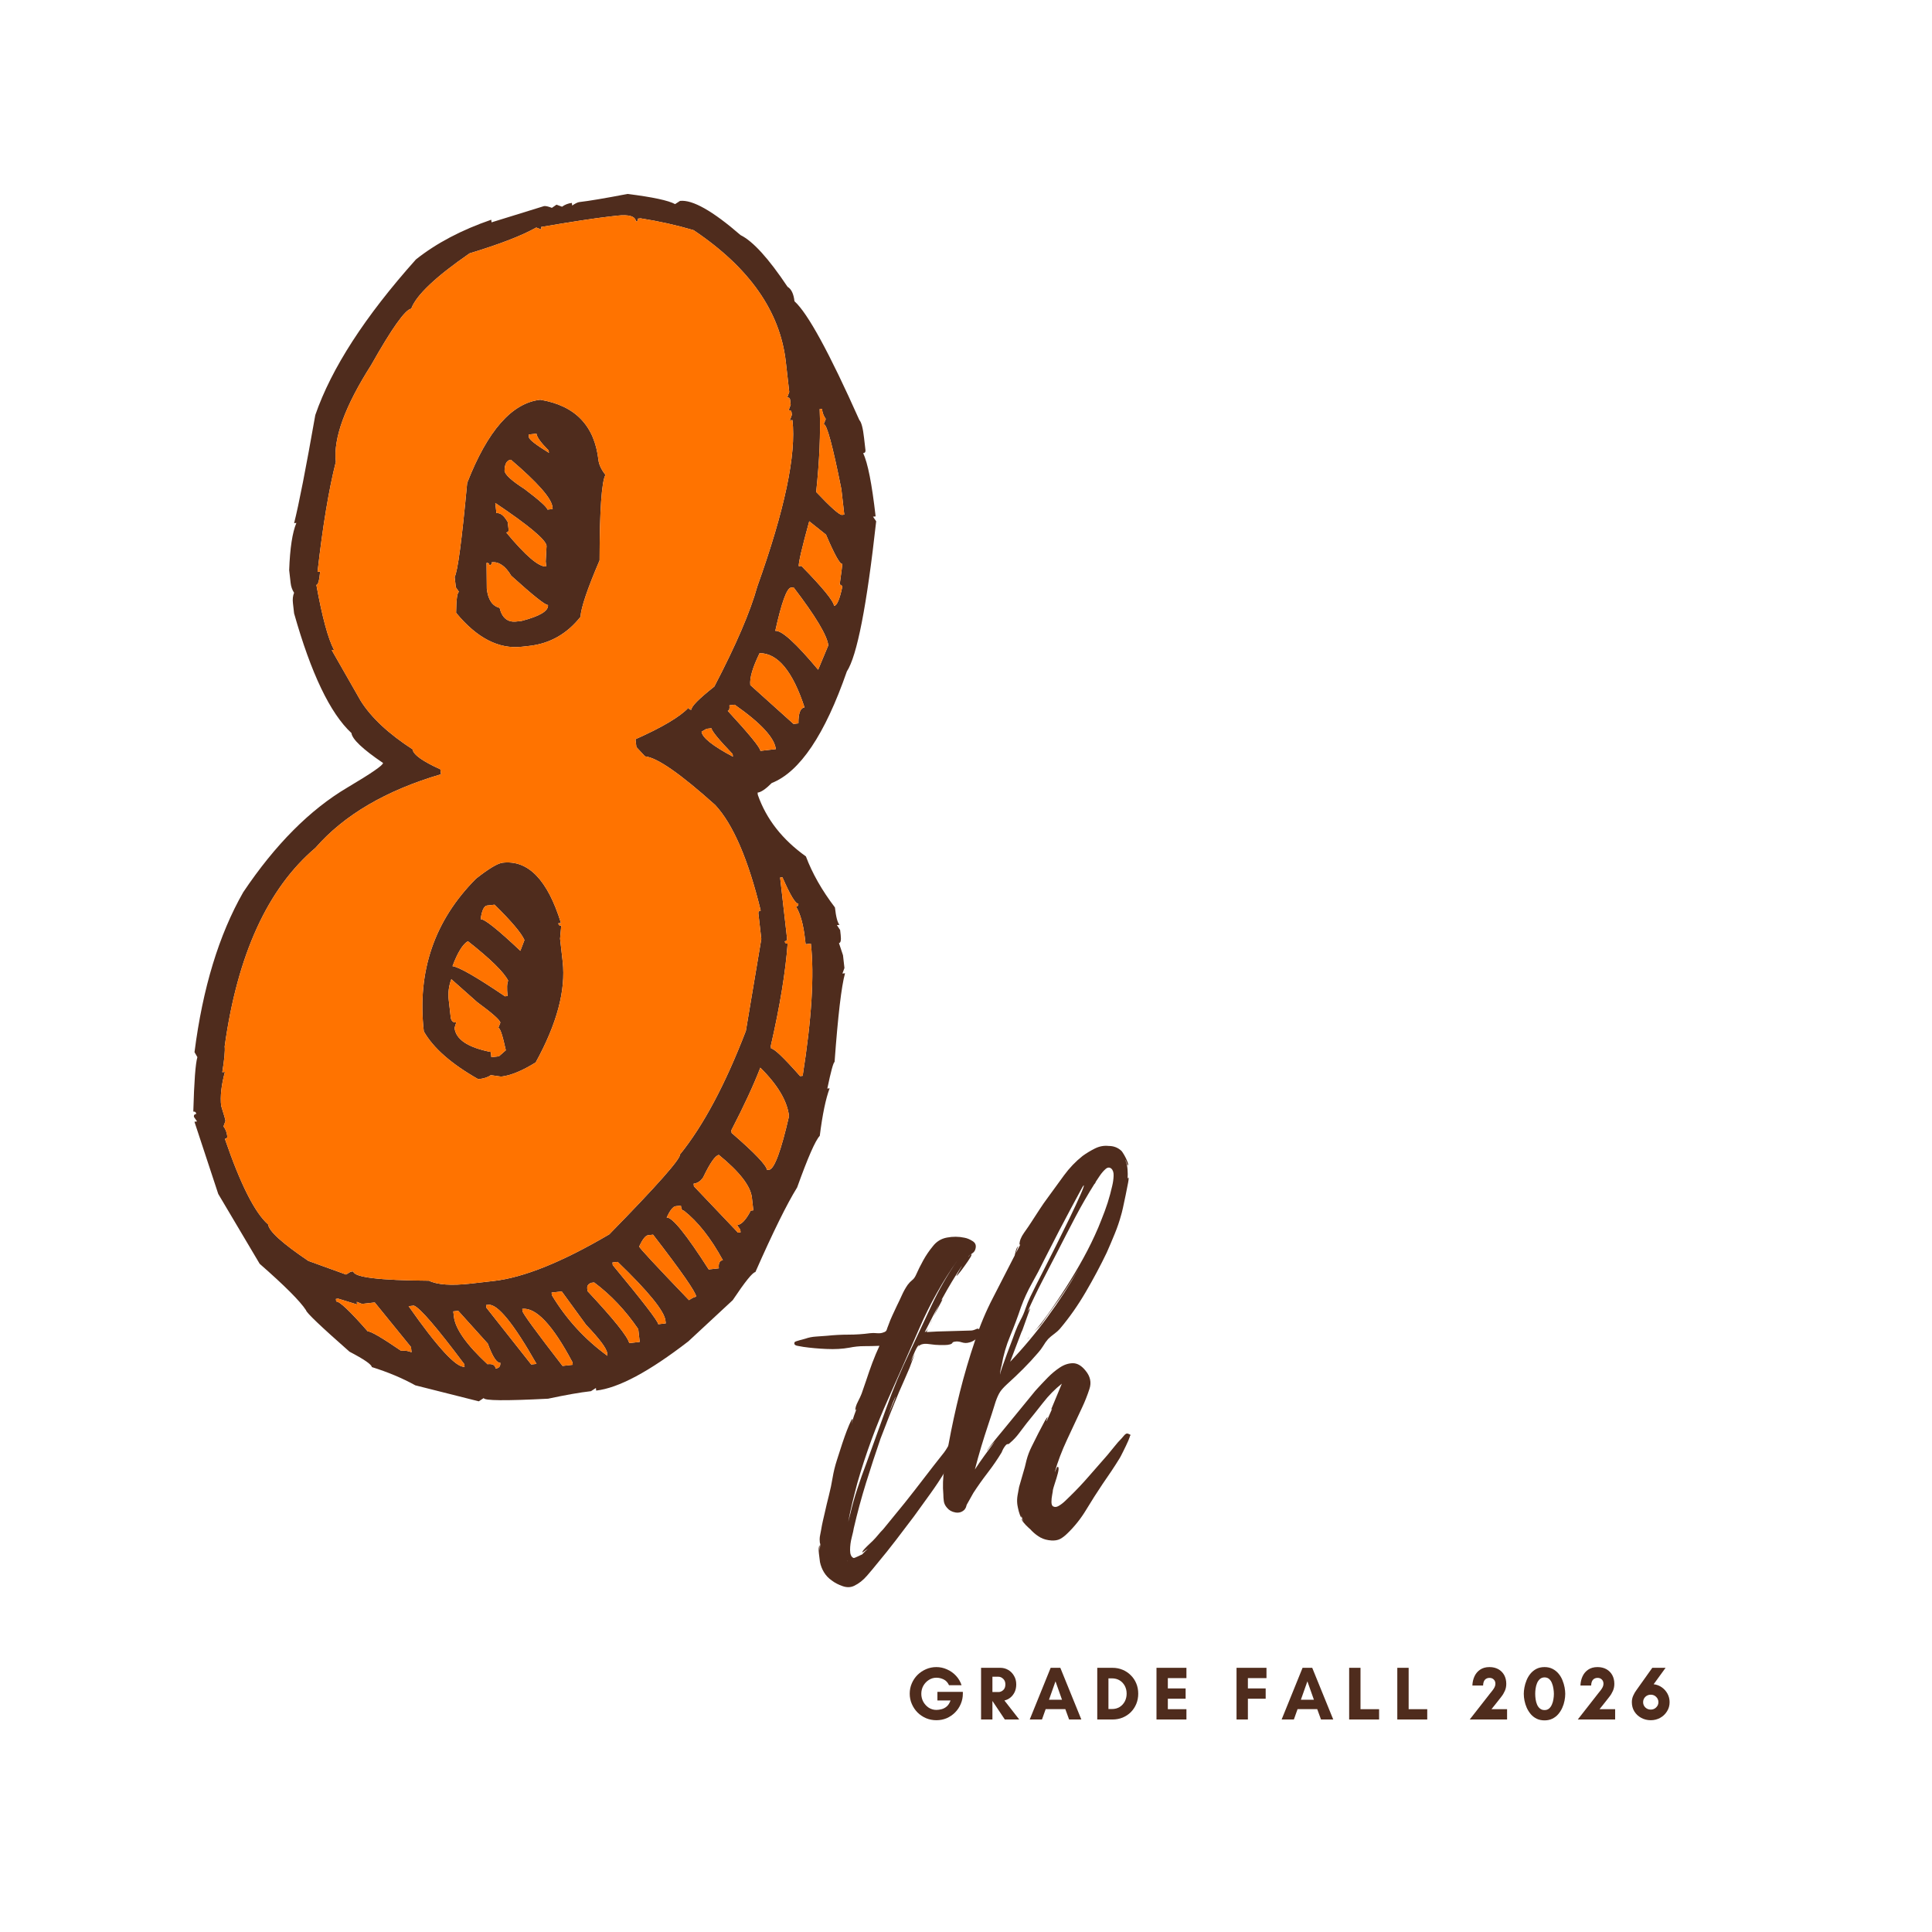<svg xmlns="http://www.w3.org/2000/svg" xmlns:xlink="http://www.w3.org/1999/xlink" width="500" zoomAndPan="magnify" viewBox="0 0 375 375" height="500" preserveAspectRatio="xMidYMid meet" version="1.0"><defs><g/><clipPath id="807be5e12d"><path d="M 0.879 0 L 70 0 L 70 109 L 0.879 109 Z M 0.879 0 " clip-rule="nonzero"/></clipPath><clipPath id="6508b8979f"><rect x="0" width="70" y="0" height="109"/></clipPath><clipPath id="da6282f604"><path d="M 23 97 L 181.359 97 L 181.359 115.68 L 23 115.68 Z M 23 97 " clip-rule="nonzero"/></clipPath><clipPath id="6d1a4a9485"><rect x="0" width="159" y="0" height="19"/></clipPath><clipPath id="535640b570"><rect x="0" width="182" y="0" height="116"/></clipPath><clipPath id="6533783a04"><path d="M 37.5 37.5 L 170.25 37.5 L 170.25 272 L 37.5 272 Z M 37.5 37.5 " clip-rule="nonzero"/></clipPath></defs><rect x="-37.5" width="450" fill="#ffffff" y="-37.5" height="450" fill-opacity="1"/><rect x="-37.5" width="450" fill="#ffffff" y="-37.5" height="450" fill-opacity="1"/><g transform="matrix(1, 0, 0, 1, 152, 222)"><g clip-path="url(#535640b570)"><g clip-path="url(#807be5e12d)"><g transform="matrix(1, 0, 0, 1, 0, 0)"><g clip-path="url(#6508b8979f)"><g fill="#4f2c1d" fill-opacity="1"><g transform="translate(8.89, 73.975)"><g><path d="M 29.281 -37.5 L 29.281 -37.422 C 29.32 -36.941 29.102 -36.508 28.625 -36.125 C 28.145 -35.738 27.688 -35.5 27.25 -35.406 C 26.77 -35.258 26.273 -35.27 25.766 -35.438 C 25.266 -35.602 24.801 -35.641 24.375 -35.547 C 24.133 -35.504 24 -35.43 23.969 -35.328 C 23.945 -35.234 23.816 -35.141 23.578 -35.047 C 23.242 -34.953 22.895 -34.906 22.531 -34.906 C 22.176 -34.906 21.828 -34.906 21.484 -34.906 C 21.004 -34.906 20.352 -34.961 19.531 -35.078 C 18.719 -35.203 18.117 -35.145 17.734 -34.906 C 17.586 -34.852 17.445 -34.707 17.312 -34.469 L 17.516 -34.906 C 17.328 -34.852 17.062 -34.453 16.719 -33.703 C 16.383 -32.961 16.098 -32.254 15.859 -31.578 L 16.656 -33.172 L 15.641 -30.438 C 15.305 -29.664 14.973 -28.895 14.641 -28.125 C 14.305 -27.352 13.969 -26.582 13.625 -25.812 C 13 -24.32 12.383 -22.816 11.781 -21.297 C 11.188 -19.785 10.598 -18.266 10.016 -16.734 C 9.055 -13.941 8.117 -11.078 7.203 -8.141 C 6.297 -5.211 5.504 -2.281 4.828 0.656 C 4.785 0.988 4.656 1.57 4.438 2.406 C 4.219 3.25 4.109 4.078 4.109 4.891 C 4.109 5.711 4.328 6.223 4.766 6.422 C 4.859 6.461 5.164 6.352 5.688 6.094 C 6.219 5.832 6.461 5.723 6.422 5.766 C 6.609 5.578 6.797 5.383 6.984 5.188 C 7.18 5 7.379 4.805 7.578 4.609 C 7.43 4.711 7.211 4.867 6.922 5.078 C 6.629 5.297 6.484 5.383 6.484 5.344 C 6.484 5.195 6.629 4.969 6.922 4.656 C 7.211 4.344 7.523 4.031 7.859 3.719 C 8.191 3.406 8.41 3.195 8.516 3.094 C 8.891 2.719 9.234 2.336 9.547 1.953 C 9.859 1.566 10.188 1.203 10.531 0.859 L 14.703 -4.25 C 16.004 -5.883 17.281 -7.52 18.531 -9.156 C 19.781 -10.789 21.055 -12.426 22.359 -14.062 C 22.547 -14.301 22.797 -14.688 23.109 -15.219 C 23.422 -15.75 23.77 -16.254 24.156 -16.734 C 24.539 -17.211 24.879 -17.473 25.172 -17.516 C 25.742 -17.617 26.102 -17.453 26.25 -17.016 C 26.395 -16.586 26.367 -16.129 26.172 -15.641 C 25.836 -14.68 25.285 -13.781 24.516 -12.938 C 23.742 -12.102 23.094 -11.254 22.562 -10.391 C 21.656 -8.891 20.68 -7.422 19.641 -5.984 C 18.609 -4.547 17.566 -3.102 16.516 -1.656 C 15.359 -0.113 14.191 1.422 13.016 2.953 C 11.836 4.492 10.625 6.008 9.375 7.5 C 8.801 8.219 8.141 9.008 7.391 9.875 C 6.648 10.738 5.82 11.391 4.906 11.828 C 4.227 12.16 3.477 12.18 2.656 11.891 C 1.844 11.609 1.148 11.25 0.578 10.812 C -0.047 10.383 -0.551 9.859 -0.938 9.234 C -1.32 8.609 -1.586 7.938 -1.734 7.219 C -1.773 6.969 -1.844 6.422 -1.938 5.578 C -2.039 4.742 -1.992 4.207 -1.797 3.969 L -1.797 5.047 L -1.656 3.609 C -1.707 3.754 -1.742 3.672 -1.766 3.359 C -1.785 3.047 -1.797 2.863 -1.797 2.812 C -1.797 2.52 -1.758 2.219 -1.688 1.906 C -1.625 1.594 -1.566 1.297 -1.516 1.016 C -1.422 0.43 -1.312 -0.133 -1.188 -0.688 C -1.07 -1.238 -0.941 -1.801 -0.797 -2.375 C -0.555 -3.477 -0.289 -4.594 0 -5.719 C 0.289 -6.852 0.531 -8 0.719 -9.156 C 0.914 -10.312 1.191 -11.441 1.547 -12.547 C 1.91 -13.648 2.258 -14.734 2.594 -15.797 C 2.645 -15.941 2.801 -16.395 3.062 -17.156 C 3.332 -17.926 3.625 -18.68 3.938 -19.422 C 4.25 -20.172 4.453 -20.547 4.547 -20.547 C 4.586 -20.547 4.57 -20.398 4.5 -20.109 C 4.438 -19.828 4.406 -19.66 4.406 -19.609 C 4.539 -20.141 4.703 -20.68 4.891 -21.234 C 5.086 -21.785 5.285 -22.328 5.484 -22.859 C 5.43 -22.66 5.359 -22.5 5.266 -22.375 C 5.172 -22.258 5.125 -22.227 5.125 -22.281 C 5.125 -22.719 5.289 -23.258 5.625 -23.906 C 5.957 -24.551 6.195 -25.066 6.344 -25.453 L 7.219 -27.984 C 7.594 -29.129 7.992 -30.281 8.422 -31.438 C 8.859 -32.594 9.32 -33.695 9.812 -34.75 C 8.801 -34.707 7.812 -34.688 6.844 -34.688 C 5.883 -34.688 4.926 -34.586 3.969 -34.391 C 2.625 -34.148 1.145 -34.066 -0.469 -34.141 C -2.082 -34.211 -3.582 -34.348 -4.969 -34.547 C -5.164 -34.586 -5.539 -34.656 -6.094 -34.75 C -6.645 -34.852 -6.828 -35.098 -6.641 -35.484 C -6.535 -35.578 -6.207 -35.695 -5.656 -35.844 C -5.102 -35.988 -4.754 -36.082 -4.609 -36.125 C -3.941 -36.363 -3.242 -36.504 -2.516 -36.547 C -1.797 -36.598 -1.078 -36.648 -0.359 -36.703 C 1.035 -36.848 2.426 -36.922 3.812 -36.922 C 5.207 -36.922 6.602 -37.016 8 -37.203 C 8.383 -37.254 8.828 -37.254 9.328 -37.203 C 9.836 -37.16 10.258 -37.211 10.594 -37.359 C 10.938 -37.453 11.145 -37.617 11.219 -37.859 C 11.289 -38.098 11.395 -38.383 11.531 -38.719 C 11.77 -39.395 12.035 -40.047 12.328 -40.672 C 12.617 -41.297 12.91 -41.922 13.203 -42.547 C 13.535 -43.211 13.859 -43.895 14.172 -44.594 C 14.484 -45.289 14.852 -45.953 15.281 -46.578 C 15.57 -46.961 15.859 -47.266 16.141 -47.484 C 16.43 -47.703 16.676 -48.023 16.875 -48.453 C 17.301 -49.422 17.781 -50.383 18.312 -51.344 C 18.844 -52.301 19.445 -53.191 20.125 -54.016 C 20.844 -54.973 21.773 -55.555 22.922 -55.766 C 24.078 -55.984 25.207 -55.973 26.312 -55.734 C 26.844 -55.641 27.383 -55.41 27.938 -55.047 C 28.488 -54.691 28.645 -54.156 28.406 -53.438 C 28.312 -53.145 28.117 -52.898 27.828 -52.703 C 27.547 -52.516 27.285 -52.301 27.047 -52.062 C 27.047 -52.008 27.148 -52.094 27.359 -52.312 C 27.578 -52.531 27.688 -52.566 27.688 -52.422 C 27.688 -52.273 27.445 -51.852 26.969 -51.156 C 26.488 -50.457 26.02 -49.805 25.562 -49.203 C 25.102 -48.609 24.828 -48.312 24.734 -48.312 C 24.734 -48.312 24.816 -48.469 24.984 -48.781 C 25.148 -49.094 25.328 -49.406 25.516 -49.719 C 25.711 -50.031 25.812 -50.211 25.812 -50.266 C 24.469 -48.242 23.207 -46.148 22.031 -43.984 C 20.852 -41.816 19.711 -39.629 18.609 -37.422 C 18.797 -37.422 19.035 -37.688 19.328 -38.219 C 19.086 -37.738 18.969 -37.473 18.969 -37.422 C 20.363 -37.516 21.781 -37.57 23.219 -37.594 C 24.656 -37.625 26.098 -37.664 27.547 -37.719 C 27.836 -37.719 28.188 -37.812 28.594 -38 C 29 -38.195 29.227 -38.031 29.281 -37.5 Z M 15.578 -33.312 C 17.016 -36.383 18.453 -39.457 19.891 -42.531 C 21.336 -45.613 23.023 -48.551 24.953 -51.344 C 22.066 -47.258 19.613 -42.895 17.594 -38.25 C 15.57 -33.613 13.551 -29.035 11.531 -24.516 C 9.133 -19.18 7.141 -13.75 5.547 -8.219 C 5.211 -6.969 4.891 -5.707 4.578 -4.438 C 4.266 -3.164 3.988 -1.879 3.75 -0.578 L 4.109 -1.953 C 4.492 -3.629 4.961 -5.305 5.516 -6.984 C 6.066 -8.672 6.656 -10.332 7.281 -11.969 C 8.582 -15.531 9.879 -19.125 11.172 -22.75 C 12.473 -26.375 13.941 -29.895 15.578 -33.312 Z M 20.328 -40.453 C 20.711 -41.266 21.051 -42.008 21.344 -42.688 C 21.633 -43.363 21.875 -43.723 22.062 -43.766 Z M 12.906 -24.734 C 12.906 -24.828 12.93 -24.922 12.984 -25.016 C 12.641 -24.297 12.336 -23.578 12.078 -22.859 C 11.816 -22.141 11.539 -21.441 11.25 -20.766 C 11.539 -21.441 11.828 -22.102 12.109 -22.75 C 12.398 -23.395 12.664 -24.055 12.906 -24.734 Z M 19.391 -38.359 C 19.492 -38.598 19.613 -38.848 19.75 -39.109 C 19.895 -39.379 20.02 -39.66 20.125 -39.953 Z M 3.672 7.062 L 3.469 6.922 C 3.562 7.016 3.629 7.062 3.672 7.062 Z M 3.672 7.062 "/></g></g></g><g fill="#4f2c1d" fill-opacity="1"><g transform="translate(31.025, 73.975)"><g><path d="M 35.766 -17.734 C 35.859 -17.734 36.023 -17.672 36.266 -17.547 C 36.504 -17.43 36.504 -17.352 36.266 -17.312 C 36.367 -17.352 36.273 -17.035 35.984 -16.359 C 35.691 -15.691 35.363 -15 35 -14.281 C 34.645 -13.562 34.422 -13.129 34.328 -12.984 C 33.797 -12.117 33.238 -11.25 32.656 -10.375 C 32.082 -9.508 31.508 -8.672 30.938 -7.859 C 29.875 -6.273 28.828 -4.629 27.797 -2.922 C 26.766 -1.211 25.551 0.312 24.156 1.656 C 23.676 2.133 23.207 2.492 22.75 2.734 C 22.289 2.973 21.727 3.07 21.062 3.031 C 20.238 2.977 19.523 2.785 18.922 2.453 C 18.328 2.117 17.766 1.688 17.234 1.156 C 17.18 1.062 16.973 0.859 16.609 0.547 C 16.254 0.234 15.93 -0.102 15.641 -0.469 C 15.359 -0.832 15.238 -1.082 15.281 -1.219 L 15.719 -0.578 C 15.531 -0.867 15.363 -1.254 15.219 -1.734 L 15.219 -1.438 C 15.164 -1.395 15.066 -1.578 14.922 -1.984 C 14.773 -2.391 14.656 -2.82 14.562 -3.281 C 14.469 -3.738 14.422 -4.016 14.422 -4.109 C 14.367 -4.641 14.391 -5.18 14.484 -5.734 C 14.586 -6.285 14.688 -6.828 14.781 -7.359 C 15.02 -8.223 15.27 -9.086 15.531 -9.953 C 15.801 -10.816 16.031 -11.68 16.219 -12.547 C 16.457 -13.461 16.797 -14.352 17.234 -15.219 C 17.672 -16.082 18.102 -16.945 18.531 -17.812 C 18.582 -17.906 18.738 -18.203 19 -18.703 C 19.258 -19.211 19.52 -19.707 19.781 -20.188 C 20.051 -20.664 20.234 -20.906 20.328 -20.906 C 20.328 -20.863 20.281 -20.734 20.188 -20.516 C 20.094 -20.297 20.07 -20.164 20.125 -20.125 L 21.203 -22.562 L 20.984 -22.359 L 23.078 -27.406 C 21.734 -26.344 20.52 -25.113 19.438 -23.719 C 18.352 -22.332 17.281 -20.988 16.219 -19.688 C 15.738 -19.062 15.242 -18.41 14.734 -17.734 C 14.234 -17.066 13.672 -16.469 13.047 -15.938 C 12.859 -15.738 12.703 -15.648 12.578 -15.672 C 12.461 -15.703 12.305 -15.598 12.109 -15.359 C 11.961 -15.172 11.828 -14.969 11.703 -14.75 C 11.586 -14.531 11.484 -14.301 11.391 -14.062 C 10.578 -12.719 9.676 -11.406 8.688 -10.125 C 7.707 -8.852 6.781 -7.547 5.906 -6.203 L 4.609 -3.891 C 4.566 -3.703 4.52 -3.547 4.469 -3.422 C 4.426 -3.305 4.332 -3.148 4.188 -2.953 C 3.707 -2.473 3.117 -2.289 2.422 -2.406 C 1.723 -2.531 1.18 -2.832 0.797 -3.312 C 0.453 -3.695 0.242 -4.117 0.172 -4.578 C 0.109 -5.035 0.078 -5.477 0.078 -5.906 C -0.066 -7.5 -0.008 -9.125 0.25 -10.781 C 0.52 -12.438 0.797 -14.035 1.078 -15.578 C 1.703 -18.992 2.438 -22.383 3.281 -25.75 C 4.125 -29.113 5.098 -32.426 6.203 -35.688 C 7.16 -38.625 8.336 -41.438 9.734 -44.125 C 11.129 -46.82 12.523 -49.539 13.922 -52.281 C 13.922 -52.32 13.988 -52.609 14.125 -53.141 C 14.27 -53.672 14.441 -53.984 14.641 -54.078 C 14.586 -54.035 14.488 -53.797 14.344 -53.359 C 14.207 -52.93 14.141 -52.719 14.141 -52.719 L 15 -54.375 C 15 -54.375 14.984 -54.375 14.953 -54.375 C 14.93 -54.375 14.898 -54.395 14.859 -54.438 C 14.859 -55.113 15.156 -55.867 15.75 -56.703 C 16.352 -57.547 16.82 -58.234 17.156 -58.766 C 17.688 -59.586 18.219 -60.406 18.75 -61.219 C 19.281 -62.039 19.832 -62.832 20.406 -63.594 C 21.414 -64.988 22.445 -66.406 23.5 -67.844 C 24.562 -69.289 25.766 -70.547 27.109 -71.609 C 27.828 -72.129 28.617 -72.609 29.484 -73.047 C 30.359 -73.484 31.25 -73.648 32.156 -73.547 C 33.164 -73.547 34.008 -73.211 34.688 -72.547 C 34.781 -72.441 34.945 -72.188 35.188 -71.781 C 35.426 -71.375 35.629 -70.953 35.797 -70.516 C 35.973 -70.086 35.988 -69.828 35.844 -69.734 C 35.844 -69.734 35.781 -69.91 35.656 -70.266 C 35.539 -70.629 35.457 -70.812 35.406 -70.812 C 35.645 -70.238 35.785 -69.641 35.828 -69.016 C 35.879 -68.391 35.883 -67.785 35.844 -67.203 C 35.938 -67.348 35.984 -67.422 35.984 -67.422 C 36.078 -67.422 36.062 -67.082 35.938 -66.406 C 35.82 -65.738 35.664 -64.945 35.469 -64.031 C 35.281 -63.113 35.102 -62.281 34.938 -61.531 C 34.77 -60.789 34.66 -60.352 34.609 -60.219 C 34.273 -58.969 33.852 -57.727 33.344 -56.5 C 32.844 -55.27 32.328 -54.055 31.797 -52.859 C 30.598 -50.359 29.238 -47.805 27.719 -45.203 C 26.207 -42.609 24.539 -40.234 22.719 -38.078 C 22.375 -37.691 21.984 -37.344 21.547 -37.031 C 21.117 -36.719 20.738 -36.395 20.406 -36.062 C 20.07 -35.676 19.758 -35.238 19.469 -34.75 C 19.176 -34.27 18.836 -33.816 18.453 -33.391 C 17.547 -32.328 16.586 -31.289 15.578 -30.281 C 14.566 -29.27 13.531 -28.285 12.469 -27.328 C 11.844 -26.754 11.383 -26.25 11.094 -25.812 C 10.812 -25.383 10.523 -24.758 10.234 -23.938 C 9.992 -23.164 9.754 -22.406 9.516 -21.656 C 9.273 -20.914 9.035 -20.188 8.797 -19.469 C 8.316 -18.031 7.859 -16.586 7.422 -15.141 C 6.992 -13.703 6.586 -12.238 6.203 -10.75 C 6.828 -11.707 7.461 -12.629 8.109 -13.516 C 8.754 -14.41 9.414 -15.312 10.094 -16.219 C 9.613 -15.695 9.227 -15.254 8.938 -14.891 C 8.656 -14.523 8.516 -14.344 8.516 -14.344 C 8.461 -14.344 8.734 -14.727 9.328 -15.5 C 9.93 -16.27 10.703 -17.219 11.641 -18.344 C 12.578 -19.477 13.523 -20.633 14.484 -21.812 C 15.453 -22.988 16.297 -24.02 17.016 -24.906 C 17.734 -25.801 18.191 -26.344 18.391 -26.531 C 18.922 -27.113 19.555 -27.785 20.297 -28.547 C 21.047 -29.316 21.836 -29.977 22.672 -30.531 C 23.516 -31.094 24.367 -31.375 25.234 -31.375 C 26.098 -31.375 26.914 -30.891 27.688 -29.922 C 28.602 -28.816 28.852 -27.641 28.438 -26.391 C 28.031 -25.141 27.566 -23.961 27.047 -22.859 C 26.129 -20.891 25.148 -18.797 24.109 -16.578 C 23.078 -14.367 22.273 -12.254 21.703 -10.234 C 21.754 -10.285 21.848 -10.488 21.984 -10.844 C 22.129 -11.207 22.254 -11.344 22.359 -11.25 C 22.492 -11.102 22.477 -10.703 22.312 -10.047 C 22.145 -9.398 21.953 -8.754 21.734 -8.109 C 21.523 -7.461 21.395 -7.02 21.344 -6.781 C 21.344 -6.633 21.297 -6.32 21.203 -5.844 C 21.109 -5.363 21.062 -4.906 21.062 -4.469 C 21.062 -4.039 21.156 -3.754 21.344 -3.609 C 21.676 -3.41 22.047 -3.43 22.453 -3.672 C 22.867 -3.91 23.281 -4.223 23.688 -4.609 C 24.094 -4.992 24.395 -5.285 24.594 -5.484 C 25.883 -6.734 27.129 -8.051 28.328 -9.438 C 29.535 -10.832 30.738 -12.207 31.938 -13.562 C 32.375 -14.082 32.82 -14.629 33.281 -15.203 C 33.738 -15.785 34.207 -16.316 34.688 -16.797 C 34.781 -16.898 34.938 -17.082 35.156 -17.344 C 35.375 -17.602 35.578 -17.734 35.766 -17.734 Z M 29.5 -66.266 C 29.5 -66.223 29.484 -66.203 29.453 -66.203 C 29.43 -66.203 29.422 -66.203 29.422 -66.203 C 28.117 -64.129 26.891 -62 25.734 -59.812 C 24.586 -57.625 23.461 -55.445 22.359 -53.281 C 21.348 -51.312 20.312 -49.305 19.25 -47.266 C 18.195 -45.223 17.238 -43.219 16.375 -41.25 C 16.469 -41.438 16.57 -41.602 16.688 -41.75 C 16.812 -41.895 16.898 -41.992 16.953 -42.047 C 16.953 -42.047 16.816 -41.68 16.547 -40.953 C 16.285 -40.234 16.02 -39.488 15.75 -38.719 C 15.488 -37.945 15.312 -37.492 15.219 -37.359 L 13.047 -31.656 C 15.648 -34.395 18.066 -37.289 20.297 -40.344 C 22.535 -43.395 24.566 -46.531 26.391 -49.75 C 25.672 -48.551 24.938 -47.375 24.188 -46.219 C 23.445 -45.062 22.664 -43.93 21.844 -42.828 L 18.969 -38.797 L 17.672 -37.5 L 18.25 -38.141 C 18.633 -38.578 18.984 -39.008 19.297 -39.438 C 19.609 -39.875 19.93 -40.305 20.266 -40.734 C 20.891 -41.609 21.5 -42.488 22.094 -43.375 C 22.695 -44.258 23.289 -45.16 23.875 -46.078 C 25.07 -47.953 26.195 -49.848 27.25 -51.766 C 28.312 -53.691 29.273 -55.664 30.141 -57.688 C 30.578 -58.75 31 -59.816 31.406 -60.891 C 31.812 -61.973 32.16 -63.066 32.453 -64.172 C 32.547 -64.555 32.676 -65.082 32.844 -65.75 C 33.008 -66.426 33.102 -67.086 33.125 -67.734 C 33.156 -68.391 33.004 -68.863 32.672 -69.156 C 32.328 -69.438 31.961 -69.41 31.578 -69.078 C 31.191 -68.742 30.816 -68.312 30.453 -67.781 C 30.098 -67.25 29.828 -66.844 29.641 -66.562 C 29.68 -66.602 29.656 -66.531 29.562 -66.344 L 29.562 -66.406 C 29.562 -66.363 29.551 -66.344 29.531 -66.344 C 29.508 -66.344 29.5 -66.344 29.5 -66.344 Z M 11.391 -30.938 L 11.328 -30.719 C 11.273 -30.531 11.211 -30.227 11.141 -29.812 C 11.066 -29.406 11.055 -29.203 11.109 -29.203 C 11.055 -29.203 11.16 -29.598 11.422 -30.391 C 11.691 -31.18 12.02 -32.094 12.406 -33.125 C 12.789 -34.164 13.148 -35.117 13.484 -35.984 C 13.816 -36.848 14.008 -37.375 14.062 -37.562 C 14.352 -38.332 14.688 -39.066 15.062 -39.766 C 15.445 -40.461 15.766 -41.195 16.016 -41.969 C 16.297 -42.781 16.613 -43.555 16.969 -44.297 C 17.332 -45.047 17.707 -45.805 18.094 -46.578 C 18.289 -46.961 18.75 -47.863 19.469 -49.281 C 20.188 -50.695 21.004 -52.316 21.922 -54.141 C 22.836 -55.973 23.727 -57.781 24.594 -59.562 C 25.457 -61.344 26.148 -62.832 26.672 -64.031 C 27.203 -65.238 27.422 -65.863 27.328 -65.906 C 27.273 -65.906 27.008 -65.457 26.531 -64.562 C 26.051 -63.676 25.453 -62.562 24.734 -61.219 C 24.016 -59.875 23.289 -58.504 22.562 -57.109 C 21.844 -55.711 21.207 -54.473 20.656 -53.391 C 20.102 -52.316 19.754 -51.633 19.609 -51.344 C 18.891 -49.852 18.109 -48.363 17.266 -46.875 C 16.43 -45.383 15.723 -43.844 15.141 -42.25 C 14.516 -40.375 13.816 -38.508 13.047 -36.656 C 12.273 -34.812 11.723 -32.906 11.391 -30.938 Z M 16.375 -35.984 C 16.562 -36.273 16.727 -36.488 16.875 -36.625 C 16.781 -36.531 16.695 -36.422 16.625 -36.297 C 16.551 -36.18 16.469 -36.078 16.375 -35.984 Z M 29.5 -66.266 L 29.562 -66.344 L 29.5 -66.344 Z M 11.391 -30.859 C 11.391 -30.816 11.379 -30.797 11.359 -30.797 C 11.336 -30.797 11.328 -30.77 11.328 -30.719 C 11.328 -30.719 11.336 -30.727 11.359 -30.75 C 11.379 -30.781 11.391 -30.816 11.391 -30.859 Z M 11.391 -30.859 "/></g></g></g></g></g></g><g clip-path="url(#da6282f604)"><g transform="matrix(1, 0, 0, 1, 23, 97)"><g clip-path="url(#6d1a4a9485)"><g fill="#4f2c1d" fill-opacity="1"><g transform="translate(0.842, 14.752)"><g><path d="M 5.906 -8.109 C 5.375 -8.109 4.883 -7.961 4.438 -7.672 C 4 -7.391 3.645 -7.016 3.375 -6.547 C 3.113 -6.078 2.984 -5.555 2.984 -4.984 C 2.984 -4.422 3.113 -3.898 3.375 -3.422 C 3.645 -2.953 4 -2.57 4.438 -2.281 C 4.883 -2 5.375 -1.859 5.906 -1.859 C 6.227 -1.859 6.566 -1.906 6.922 -2 C 7.285 -2.094 7.617 -2.27 7.922 -2.531 C 8.234 -2.801 8.477 -3.188 8.656 -3.688 L 6.109 -3.688 L 6.109 -5.359 L 11.047 -5.359 L 11.047 -5.016 C 11.047 -4.305 10.91 -3.641 10.641 -3.016 C 10.379 -2.391 10.008 -1.836 9.531 -1.359 C 9.062 -0.891 8.52 -0.52 7.906 -0.25 C 7.289 0.008 6.625 0.141 5.906 0.141 C 5.195 0.141 4.531 0.008 3.906 -0.25 C 3.281 -0.52 2.727 -0.891 2.25 -1.359 C 1.781 -1.836 1.41 -2.391 1.141 -3.016 C 0.867 -3.641 0.734 -4.305 0.734 -5.016 C 0.734 -5.723 0.867 -6.391 1.141 -7.016 C 1.41 -7.641 1.781 -8.188 2.25 -8.656 C 2.727 -9.125 3.281 -9.492 3.906 -9.766 C 4.531 -10.035 5.195 -10.172 5.906 -10.172 C 6.633 -10.172 7.328 -10.02 7.984 -9.719 C 8.648 -9.426 9.227 -9.016 9.719 -8.484 C 10.207 -7.961 10.566 -7.352 10.797 -6.656 L 8.359 -6.656 C 8.117 -7.188 7.77 -7.562 7.312 -7.781 C 6.863 -8 6.395 -8.109 5.906 -8.109 Z M 5.906 -8.109 "/></g></g></g><g fill="#4f2c1d" fill-opacity="1"><g transform="translate(14.534, 14.752)"><g><path d="M 3.094 -3.578 L 3.094 0 L 0.891 0 L 0.891 -10.031 L 4.641 -10.031 C 5.18 -10.031 5.688 -9.895 6.156 -9.625 C 6.625 -9.352 7 -8.973 7.281 -8.484 C 7.57 -8.004 7.719 -7.445 7.719 -6.812 C 7.719 -6.25 7.613 -5.75 7.406 -5.312 C 7.195 -4.883 6.922 -4.531 6.578 -4.25 C 6.234 -3.977 5.848 -3.789 5.422 -3.688 L 8.297 0 L 5.5 0 L 3.109 -3.578 Z M 4.281 -8.297 L 3.094 -8.297 L 3.094 -5.328 L 4.281 -5.328 C 4.602 -5.328 4.906 -5.453 5.188 -5.703 C 5.469 -5.961 5.609 -6.332 5.609 -6.812 C 5.609 -7.27 5.469 -7.629 5.188 -7.891 C 4.906 -8.16 4.602 -8.297 4.281 -8.297 Z M 4.281 -8.297 "/></g></g></g><g fill="#4f2c1d" fill-opacity="1"><g transform="translate(24.793, 14.752)"><g><path d="M 6.344 -3.828 L 5.078 -7.406 L 3.812 -3.828 Z M 10.094 0 L 7.719 0 L 6.984 -2.016 L 3.172 -2.016 L 2.453 0 L 0.078 0 L 4.141 -10.031 L 6.016 -10.031 Z M 10.094 0 "/></g></g></g><g fill="#4f2c1d" fill-opacity="1"><g transform="translate(37.086, 14.752)"><g><path d="M 3.062 -2.031 L 3.734 -2.031 C 4.305 -2.031 4.805 -2.16 5.234 -2.422 C 5.66 -2.691 5.992 -3.051 6.234 -3.5 C 6.473 -3.957 6.594 -4.461 6.594 -5.016 C 6.594 -5.578 6.473 -6.082 6.234 -6.531 C 5.992 -6.977 5.66 -7.332 5.234 -7.594 C 4.805 -7.852 4.305 -7.984 3.734 -7.984 L 3.062 -7.984 Z M 0.891 -10.031 L 3.859 -10.031 C 4.566 -10.031 5.223 -9.898 5.828 -9.641 C 6.43 -9.391 6.957 -9.035 7.406 -8.578 C 7.863 -8.129 8.219 -7.598 8.469 -6.984 C 8.719 -6.379 8.844 -5.723 8.844 -5.016 C 8.844 -4.305 8.719 -3.645 8.469 -3.031 C 8.219 -2.426 7.867 -1.895 7.422 -1.438 C 6.973 -0.988 6.441 -0.633 5.828 -0.375 C 5.223 -0.125 4.566 0 3.859 0 L 0.891 0 Z M 0.891 -10.031 "/></g></g></g><g fill="#4f2c1d" fill-opacity="1"><g transform="translate(48.583, 14.752)"><g><path d="M 6.703 -2 L 6.703 0 L 0.891 0 L 0.891 -10.031 L 6.703 -10.031 L 6.703 -8.031 L 3.094 -8.031 L 3.094 -6.031 L 6.547 -6.031 L 6.547 -4.031 L 3.094 -4.031 L 3.094 -2 Z M 6.703 -2 "/></g></g></g><g fill="#4f2c1d" fill-opacity="1"><g transform="translate(58.297, 14.752)"><g/></g></g><g fill="#4f2c1d" fill-opacity="1"><g transform="translate(64.12, 14.752)"><g><path d="M 6.547 -4.031 L 3.094 -4.031 L 3.094 0 L 0.891 0 L 0.891 -10.031 L 6.703 -10.031 L 6.703 -8.031 L 3.094 -8.031 L 3.094 -6.031 L 6.547 -6.031 Z M 6.547 -4.031 "/></g></g></g><g fill="#4f2c1d" fill-opacity="1"><g transform="translate(73.686, 14.752)"><g><path d="M 6.344 -3.828 L 5.078 -7.406 L 3.812 -3.828 Z M 10.094 0 L 7.719 0 L 6.984 -2.016 L 3.172 -2.016 L 2.453 0 L 0.078 0 L 4.141 -10.031 L 6.016 -10.031 Z M 10.094 0 "/></g></g></g><g fill="#4f2c1d" fill-opacity="1"><g transform="translate(85.979, 14.752)"><g><path d="M 0.891 0 L 0.891 -10.031 L 3.094 -10.031 L 3.094 -2 L 6.703 -2 L 6.703 0 Z M 0.891 0 "/></g></g></g><g fill="#4f2c1d" fill-opacity="1"><g transform="translate(95.324, 14.752)"><g><path d="M 0.891 0 L 0.891 -10.031 L 3.094 -10.031 L 3.094 -2 L 6.703 -2 L 6.703 0 Z M 0.891 0 "/></g></g></g><g fill="#4f2c1d" fill-opacity="1"><g transform="translate(104.669, 14.752)"><g/></g></g><g fill="#4f2c1d" fill-opacity="1"><g transform="translate(110.492, 14.752)"><g><path d="M 7.031 0 L -0.219 0 L 3.75 -5.078 C 3.883 -5.242 4.031 -5.426 4.188 -5.625 C 4.344 -5.82 4.477 -6.031 4.594 -6.25 C 4.707 -6.469 4.766 -6.691 4.766 -6.922 C 4.766 -7.285 4.656 -7.566 4.438 -7.766 C 4.227 -7.973 3.957 -8.078 3.625 -8.078 C 3.258 -8.078 2.961 -7.957 2.734 -7.719 C 2.516 -7.488 2.395 -7.113 2.375 -6.594 L 0.297 -6.594 C 0.316 -7.238 0.453 -7.832 0.703 -8.375 C 0.953 -8.914 1.316 -9.348 1.797 -9.672 C 2.285 -10.004 2.891 -10.172 3.609 -10.172 C 4.266 -10.172 4.836 -10.035 5.328 -9.766 C 5.816 -9.492 6.195 -9.113 6.469 -8.625 C 6.738 -8.133 6.875 -7.566 6.875 -6.922 C 6.875 -6.422 6.781 -5.961 6.594 -5.547 C 6.414 -5.141 6.188 -4.758 5.906 -4.406 C 5.633 -4.051 5.352 -3.691 5.062 -3.328 L 4 -2 L 7.031 -2 Z M 7.031 0 "/></g></g></g><g fill="#4f2c1d" fill-opacity="1"><g transform="translate(120.25, 14.752)"><g><path d="M 4.547 -8.172 C 4.191 -8.172 3.895 -8.066 3.656 -7.859 C 3.414 -7.648 3.227 -7.383 3.094 -7.062 C 2.957 -6.738 2.863 -6.391 2.812 -6.016 C 2.758 -5.648 2.734 -5.312 2.734 -5 C 2.734 -4.656 2.758 -4.297 2.812 -3.922 C 2.863 -3.555 2.957 -3.211 3.094 -2.891 C 3.227 -2.578 3.414 -2.32 3.656 -2.125 C 3.895 -1.926 4.191 -1.828 4.547 -1.828 C 4.898 -1.828 5.191 -1.926 5.422 -2.125 C 5.648 -2.32 5.832 -2.578 5.969 -2.891 C 6.113 -3.211 6.211 -3.555 6.266 -3.922 C 6.328 -4.285 6.359 -4.633 6.359 -4.969 C 6.359 -5.289 6.328 -5.633 6.266 -6 C 6.211 -6.375 6.117 -6.723 5.984 -7.047 C 5.859 -7.379 5.676 -7.648 5.438 -7.859 C 5.207 -8.066 4.91 -8.172 4.547 -8.172 Z M 4.547 0.172 C 3.961 0.172 3.445 0.062 3 -0.156 C 2.562 -0.375 2.188 -0.664 1.875 -1.031 C 1.562 -1.406 1.301 -1.816 1.094 -2.266 C 0.895 -2.723 0.75 -3.18 0.656 -3.641 C 0.562 -4.109 0.516 -4.555 0.516 -4.984 C 0.516 -5.348 0.555 -5.758 0.641 -6.219 C 0.723 -6.676 0.859 -7.133 1.047 -7.594 C 1.234 -8.062 1.484 -8.488 1.797 -8.875 C 2.109 -9.258 2.488 -9.57 2.938 -9.812 C 3.395 -10.051 3.93 -10.172 4.547 -10.172 C 5.148 -10.172 5.676 -10.051 6.125 -9.812 C 6.582 -9.57 6.969 -9.258 7.281 -8.875 C 7.602 -8.488 7.852 -8.062 8.031 -7.594 C 8.219 -7.133 8.352 -6.676 8.438 -6.219 C 8.52 -5.758 8.562 -5.348 8.562 -4.984 C 8.562 -4.555 8.516 -4.109 8.422 -3.641 C 8.336 -3.18 8.191 -2.723 7.984 -2.266 C 7.785 -1.816 7.523 -1.406 7.203 -1.031 C 6.891 -0.664 6.508 -0.375 6.062 -0.156 C 5.625 0.062 5.117 0.172 4.547 0.172 Z M 4.547 0.172 "/></g></g></g><g fill="#4f2c1d" fill-opacity="1"><g transform="translate(131.467, 14.752)"><g><path d="M 7.031 0 L -0.219 0 L 3.75 -5.078 C 3.883 -5.242 4.031 -5.426 4.188 -5.625 C 4.344 -5.82 4.477 -6.031 4.594 -6.25 C 4.707 -6.469 4.766 -6.691 4.766 -6.922 C 4.766 -7.285 4.656 -7.566 4.438 -7.766 C 4.227 -7.973 3.957 -8.078 3.625 -8.078 C 3.258 -8.078 2.961 -7.957 2.734 -7.719 C 2.516 -7.488 2.395 -7.113 2.375 -6.594 L 0.297 -6.594 C 0.316 -7.238 0.453 -7.832 0.703 -8.375 C 0.953 -8.914 1.316 -9.348 1.797 -9.672 C 2.285 -10.004 2.891 -10.172 3.609 -10.172 C 4.266 -10.172 4.836 -10.035 5.328 -9.766 C 5.816 -9.492 6.195 -9.113 6.469 -8.625 C 6.738 -8.133 6.875 -7.566 6.875 -6.922 C 6.875 -6.422 6.781 -5.961 6.594 -5.547 C 6.414 -5.141 6.188 -4.758 5.906 -4.406 C 5.633 -4.051 5.352 -3.691 5.062 -3.328 L 4 -2 L 7.031 -2 Z M 7.031 0 "/></g></g></g><g fill="#4f2c1d" fill-opacity="1"><g transform="translate(141.225, 14.752)"><g><path d="M 4.188 -4.812 C 3.77 -4.812 3.414 -4.672 3.125 -4.391 C 2.844 -4.109 2.703 -3.766 2.703 -3.359 C 2.703 -2.961 2.844 -2.625 3.125 -2.344 C 3.414 -2.062 3.77 -1.922 4.188 -1.922 C 4.602 -1.922 4.953 -2.062 5.234 -2.344 C 5.523 -2.625 5.672 -2.961 5.672 -3.359 C 5.672 -3.766 5.523 -4.109 5.234 -4.391 C 4.953 -4.672 4.602 -4.812 4.188 -4.812 Z M 4.188 0.141 C 3.52 0.141 2.906 -0.008 2.344 -0.312 C 1.781 -0.613 1.332 -1.031 1 -1.562 C 0.676 -2.094 0.516 -2.691 0.516 -3.359 C 0.516 -3.805 0.602 -4.227 0.781 -4.625 C 0.957 -5.02 1.164 -5.379 1.406 -5.703 L 4.484 -10.031 L 7.062 -10.031 L 4.75 -6.844 C 5.352 -6.77 5.883 -6.566 6.344 -6.234 C 6.801 -5.91 7.164 -5.5 7.438 -5 C 7.707 -4.5 7.844 -3.953 7.844 -3.359 C 7.844 -2.691 7.672 -2.094 7.328 -1.562 C 6.992 -1.031 6.551 -0.613 6 -0.312 C 5.445 -0.008 4.844 0.141 4.188 0.141 Z M 4.188 0.141 "/></g></g></g><g fill="#4f2c1d" fill-opacity="1"><g transform="translate(151.723, 14.752)"><g/></g></g></g></g></g></g></g><g clip-path="url(#6533783a04)"><path fill="#4f2c1d" d="M 159.098 79.402 C 159.293 84.098 159.062 89.461 158.418 95.496 C 161.242 98.477 162.914 99.957 163.426 99.938 L 163.875 99.891 L 163.309 94.941 C 161.617 86.469 160.477 82.266 159.883 82.332 L 160.281 81.324 C 159.875 80.773 159.629 80.113 159.543 79.352 Z M 157.07 101.18 C 155.648 106.363 154.969 109.27 155.039 109.902 L 155.547 109.844 C 159.676 114.051 161.789 116.641 161.895 117.609 C 162.449 117.547 162.973 116.336 163.477 113.957 C 163.441 113.625 163.27 113.465 162.977 113.504 C 163.332 110.977 163.496 109.629 163.477 109.453 C 163.016 109.508 161.965 107.617 160.324 103.773 Z M 150.484 122.449 C 151.711 122.309 154.484 124.824 158.801 129.992 L 160.773 125.262 C 160.559 123.359 158.309 119.609 154.027 114 L 153.52 114.059 C 152.719 114.148 151.699 116.953 150.484 122.449 Z M 147.438 126.777 C 146.082 129.551 145.48 131.617 145.633 132.969 L 154.02 140.512 L 154.973 140.398 C 154.957 138.426 155.363 137.398 156.16 137.309 C 153.859 130.277 150.953 126.777 147.438 126.777 Z M 151.422 170.328 L 152.766 182.145 C 152.805 182.484 152.66 182.664 152.316 182.703 C 152.359 183.047 152.543 183.195 152.879 183.156 C 152.477 188.648 151.387 195.273 149.609 203.02 L 149.668 203.527 C 150.219 203.469 152.094 205.25 155.293 208.871 L 155.797 208.816 C 157.543 197.77 158.074 189.215 157.387 183.16 L 156.371 183.273 L 156.254 182.254 C 155.938 179.465 155.355 177.367 154.512 175.965 C 154.852 175.926 155 175.73 154.961 175.395 C 154.41 175.461 153.383 173.75 151.867 170.277 Z M 141.578 136.902 C 141.652 137.586 141.543 137.941 141.25 137.973 C 145.406 142.469 147.523 145.066 147.598 145.742 L 150.586 145.402 C 150.332 143.203 147.668 140.328 142.598 136.785 Z M 136.176 142.02 C 136.305 143.168 138.336 144.781 142.258 146.867 L 142.199 146.359 C 139.527 143.574 138.156 141.906 138.094 141.352 L 137.145 141.461 Z M 147.578 207.238 C 146.32 210.516 144.449 214.562 141.949 219.398 L 142.008 219.902 C 146.48 223.77 148.77 226.168 148.875 227.098 L 149.32 227.047 C 150.324 226.844 151.605 223.379 153.148 216.641 C 152.816 213.723 150.961 210.586 147.578 207.238 Z M 134.633 229.75 L 134.691 230.258 L 143.242 239.25 L 143.75 239.195 L 143.691 238.688 L 143.078 237.793 C 143.922 237.695 144.805 236.762 145.719 234.98 L 146.223 234.922 L 145.941 232.445 C 145.688 230.203 143.551 227.449 139.535 224.172 C 138.863 224.246 137.84 225.691 136.492 228.508 C 136.012 229.242 135.398 229.664 134.633 229.75 Z M 129.398 236.32 C 130.461 236.199 133.18 239.562 137.562 246.398 L 139.527 246.176 C 139.418 245.195 139.68 244.676 140.309 244.605 C 137.98 240.324 135.453 237.113 132.723 234.98 C 132.43 235.016 132.238 234.699 132.16 234.012 L 131.145 234.125 C 130.637 234.184 130.055 234.918 129.398 236.32 Z M 124.059 241.949 C 124.086 242.203 127.312 245.672 133.734 252.359 C 134.324 251.949 134.801 251.727 135.137 251.684 C 135.031 250.758 132.238 246.746 126.758 239.648 L 125.805 239.754 C 125.297 239.812 124.715 240.547 124.059 241.949 Z M 102.602 84.344 L 102.66 84.855 C 102.711 85.316 104.004 86.328 106.543 87.887 L 106.492 87.438 C 104.992 85.938 104.203 84.848 104.125 84.172 Z M 118.879 245.047 L 118.938 245.555 C 124.75 252.57 127.695 256.395 127.77 257.031 L 129.227 256.863 L 129.168 256.352 C 128.957 254.492 125.867 250.688 119.895 244.934 Z M 97.934 91.371 C 98.02 92.133 99.312 93.312 101.812 94.918 C 104.723 97.117 106.203 98.457 106.254 98.914 L 107.27 98.801 L 107.219 98.359 C 107.031 96.707 104.348 93.664 99.168 89.234 C 98.367 89.324 97.953 90.043 97.934 91.371 Z M 113.984 250.102 L 114.043 250.609 C 119.121 256.039 121.82 259.402 122.137 260.695 L 124.168 260.465 L 123.887 257.984 C 121.418 254.367 118.566 251.34 115.328 248.926 L 114.824 248.984 C 114.199 249.18 113.926 249.559 113.984 250.102 Z M 96.133 97.625 L 96.359 99.594 C 97.121 99.508 97.848 100.082 98.551 101.34 L 98.719 102.801 C 98.754 103.133 98.602 103.32 98.27 103.359 C 102.039 107.902 104.629 110.105 106.031 109.945 L 105.922 108.988 L 106.086 105.945 C 105.953 104.762 102.633 101.988 96.133 97.625 Z M 94.438 109.262 L 94.488 114.277 C 94.73 116.395 95.555 117.629 96.973 117.984 C 97.449 119.945 98.539 120.824 100.234 120.633 L 101.246 120.52 C 104.785 119.598 106.496 118.57 106.363 117.43 C 105.855 117.488 103.473 115.59 99.223 111.746 C 98.105 109.859 96.844 108.988 95.449 109.148 C 95.488 109.488 95.344 109.676 95.004 109.715 C 94.965 109.379 94.773 109.227 94.438 109.262 Z M 107.066 250.887 L 107.121 251.398 C 109.922 256.059 113.52 259.977 117.91 263.164 L 117.855 262.656 C 117.75 261.73 116.383 259.891 113.754 257.145 L 109.035 250.668 Z M 104.859 77.59 C 111.633 78.707 115.398 82.613 116.16 89.297 C 116.262 90.188 116.715 91.148 117.516 92.168 C 116.773 93.543 116.395 99.07 116.379 108.77 C 114.008 114.305 112.773 117.965 112.672 119.734 C 110.051 123.039 106.746 124.914 102.762 125.367 L 101.301 125.531 C 96.816 126.043 92.555 123.844 88.527 118.945 C 88.566 116.281 88.754 114.93 89.094 114.891 L 88.477 114 L 88.246 111.969 C 88.824 111.004 89.633 104.926 90.676 93.738 C 94.629 83.598 99.352 78.215 104.859 77.59 Z M 93.293 178.418 C 94.012 178.336 96.582 180.383 101 184.551 L 101.793 182.469 C 101.211 181.121 99.281 178.836 95.996 175.602 L 94.531 175.766 C 93.941 175.836 93.527 176.723 93.293 178.418 Z M 101.375 254.047 L 101.426 254.496 C 101.477 254.957 104.07 258.504 109.191 265.125 L 111.164 264.902 L 111.109 264.395 C 107.285 257.191 104.047 253.742 101.375 254.047 Z M 87.832 187.531 C 89.094 187.688 92.488 189.637 98.02 193.383 L 98.523 193.324 C 98.355 191.844 98.395 190.855 98.637 190.352 C 97.809 188.691 95.199 186.141 90.816 182.688 C 89.812 183.277 88.82 184.887 87.832 187.531 Z M 94.344 253.309 L 94.398 253.809 L 103.113 264.844 L 104.137 264.73 C 99.684 256.879 96.566 253.055 94.789 253.258 Z M 87.605 190.062 C 87.109 191.367 86.941 192.715 87.102 194.109 L 87.5 197.605 C 87.656 198.227 88.008 198.512 88.559 198.445 L 88.227 199.516 C 88.48 201.762 90.824 203.316 95.258 204.188 L 95.371 205.195 L 96.836 205.031 L 98.18 203.855 C 97.543 200.918 97.059 199.477 96.723 199.516 L 97.117 198.504 C 97.059 197.996 95.559 196.668 92.617 194.512 Z M 97.578 167.449 C 102.531 166.887 106.297 170.789 108.879 179.152 L 108.367 179.211 C 108.41 179.547 108.598 179.703 108.938 179.664 L 108.711 182.199 L 109.215 186.641 C 109.844 192.188 108.105 198.715 103.98 206.215 C 101.375 207.836 99.145 208.758 97.281 208.969 L 95.258 208.684 C 94.742 209.086 93.938 209.348 92.836 209.473 C 87.609 206.512 84.086 203.414 82.262 200.195 C 80.938 188.555 84.312 178.664 92.395 170.547 C 94.879 168.59 96.602 167.559 97.578 167.449 Z M 87.984 254.539 L 88.102 255.555 C 88.371 257.926 90.547 261.004 94.617 264.789 C 95.598 264.676 96.117 264.965 96.195 265.633 C 96.875 265.555 97.176 265.18 97.102 264.504 C 96.422 264.582 95.613 263.348 94.68 260.793 L 88.941 254.43 Z M 79.316 253.531 C 84.945 261.559 88.566 265.477 90.176 265.293 L 90.117 264.781 C 84.762 257.629 81.5 253.844 80.332 253.414 Z M 65.199 252.117 L 65.258 252.625 C 65.887 252.551 67.934 254.484 71.387 258.426 C 71.934 258.363 74.09 259.613 77.855 262.188 C 78.574 262.105 79.25 262.203 79.883 262.473 L 79.77 261.457 L 72.738 252.805 L 70.262 253.086 L 69.25 252.684 L 69.309 253.195 L 65.641 252.066 Z M 105.031 44.055 L 105.09 44.562 L 104.082 44.164 C 101.34 45.723 97.031 47.387 91.145 49.176 C 84.539 53.738 80.77 57.32 79.82 59.922 C 78.68 60.051 76.09 63.68 72.055 70.836 C 66.961 78.836 64.672 85.098 65.188 89.625 C 63.828 95.016 62.641 102.137 61.637 110.996 L 62.141 110.941 C 61.988 112.633 61.75 113.496 61.41 113.535 C 62.547 119.793 63.688 124 64.832 126.145 L 64.391 126.191 L 70.016 136.035 C 72.055 139.277 75.41 142.414 80.082 145.441 C 80.199 146.461 82.004 147.754 85.484 149.332 L 85.594 150.285 C 74.926 153.422 66.801 158.184 61.23 164.566 C 51.957 172.438 46.086 185.285 43.609 203.109 C 43.707 203.953 43.551 205.625 43.148 208.117 L 43.656 208.055 C 42.965 210.621 42.719 212.816 42.926 214.633 C 43.461 216.328 43.742 217.309 43.77 217.562 L 43.379 218.637 C 43.781 219.152 44.027 219.785 44.113 220.551 C 44.145 220.844 43.992 221.012 43.652 221.051 C 46.676 229.883 49.473 235.414 52.043 237.66 C 52.191 238.973 54.793 241.328 59.855 244.742 L 67.168 247.387 L 68.074 246.836 L 68.578 246.781 C 68.711 247.922 73.602 248.516 83.258 248.582 C 84.895 249.379 87.594 249.57 91.363 249.145 L 95.809 248.637 C 101.652 247.973 109.137 244.953 118.258 239.586 C 127.516 230.125 132.098 224.957 131.996 224.062 C 136.508 218.488 140.773 210.504 144.773 200.094 L 147.77 182.258 L 147.203 177.309 C 147.164 176.969 147.309 176.781 147.652 176.742 C 145.234 166.809 142.289 159.984 138.828 156.258 C 132.039 150.164 127.504 147.02 125.203 146.812 L 123.523 145.008 L 123.348 143.48 C 128.531 141.176 131.969 139.137 133.652 137.355 C 133.688 137.652 133.875 137.781 134.211 137.742 C 134.145 137.152 135.625 135.652 138.652 133.254 C 142.844 125.223 145.625 118.758 146.992 113.836 C 152.301 99 154.574 88.234 153.812 81.543 L 153.301 81.602 L 153.695 80.531 L 153.637 80.023 C 153.605 79.727 153.418 79.594 153.074 79.633 L 153.469 78.562 L 153.363 77.609 C 153.328 77.27 153.137 77.121 152.793 77.16 L 153.191 76.086 L 152.52 70.18 C 151.41 60.438 145.449 51.941 134.629 44.68 C 131.391 43.719 127.961 42.949 124.332 42.379 L 123.824 42.434 C 123.863 42.777 123.738 42.961 123.441 42.992 C 123.324 41.977 122.102 41.598 119.773 41.863 L 118.309 42.031 C 115.52 42.348 111.094 43.027 105.031 44.055 Z M 121.805 37.645 C 126.672 38.25 129.754 38.914 131.035 39.617 L 131.988 38.996 C 134.406 38.723 138.324 40.934 143.746 45.637 C 146.152 46.82 149.191 50.168 152.863 55.668 C 153.598 56.098 154.043 57.031 154.207 58.473 C 156.793 60.797 160.984 68.488 166.809 81.547 C 167.191 81.934 167.496 83.082 167.711 84.984 L 167.988 87.391 C 168.023 87.738 167.871 87.922 167.535 87.961 C 168.426 89.793 169.234 93.879 169.957 100.23 L 169.453 100.285 L 170.066 101.184 C 168.246 117.602 166.348 127.316 164.371 130.328 C 160.105 142.605 155.246 149.828 149.789 151.988 C 148.633 153.148 147.719 153.773 147.043 153.848 L 147.094 154.289 C 148.738 158.992 151.852 162.965 156.426 166.227 C 157.66 169.516 159.535 172.82 162.059 176.133 C 162.27 178 162.566 179.117 162.953 179.508 L 162.445 179.566 L 163.07 180.52 L 163.176 181.469 C 163.293 182.488 163.18 183.016 162.844 183.055 L 163.625 185.41 L 163.906 187.887 L 163.516 188.965 L 164.02 188.906 C 163.32 191.426 162.645 197.168 161.992 206.117 C 161.746 206.234 161.277 207.957 160.582 211.289 L 161.031 211.238 C 160.273 213.258 159.637 216.332 159.117 220.465 C 158.273 221.336 156.809 224.672 154.723 230.484 C 152.77 233.625 150.066 239.102 146.621 246.906 C 146.066 246.969 144.609 248.793 142.223 252.359 L 133.613 260.352 C 126.004 266.23 120.043 269.422 115.719 269.91 L 115.664 269.41 L 114.707 270.027 C 112.551 270.27 109.777 270.762 106.383 271.488 C 98.105 271.91 93.949 271.879 93.891 271.363 L 92.93 271.996 L 80.613 268.891 C 78.098 267.5 75.285 266.32 72.172 265.348 C 72.113 264.836 70.668 263.84 67.84 262.363 C 62.27 257.461 59.457 254.781 59.402 254.32 C 58.262 252.559 55.258 249.555 50.402 245.301 L 42.363 231.746 L 37.742 217.73 L 38.254 217.672 L 37.637 216.781 C 37.598 216.441 37.746 216.254 38.09 216.215 C 38.051 215.871 37.863 215.723 37.52 215.762 C 37.68 209.957 37.941 206.434 38.312 205.191 L 37.754 204.223 C 39.344 191.777 42.496 181.434 47.215 173.172 C 53.418 163.934 60.148 157.168 67.422 152.863 C 72.082 150.102 74.391 148.512 74.344 148.09 C 70.391 145.41 68.352 143.469 68.215 142.285 C 64.094 138.469 60.379 130.723 57.082 119.047 L 56.859 117.074 C 56.77 116.312 56.844 115.637 57.082 115.059 C 56.711 114.492 56.488 113.855 56.41 113.141 L 56.129 110.664 C 56.281 106.395 56.754 103.344 57.527 101.496 L 57.086 101.547 C 58.004 97.934 59.371 90.926 61.199 80.559 C 64.328 71.496 70.836 61.434 80.73 50.359 C 84.703 47.203 89.574 44.633 95.352 42.648 L 95.41 43.156 L 105.605 40 C 105.941 39.961 106.445 40.082 107.121 40.344 L 108.016 39.727 L 109.09 40.121 C 109.648 39.719 110.281 39.469 111 39.387 L 111.059 39.895 C 111.656 39.488 112.121 39.262 112.461 39.219 C 114.281 39.012 117.395 38.492 121.805 37.645 " fill-opacity="1" fill-rule="nonzero"/></g><path fill="#ff7300" d="M 65.199 252.117 L 65.258 252.625 C 65.887 252.551 67.934 254.484 71.387 258.426 C 71.934 258.363 74.09 259.613 77.855 262.188 C 78.574 262.105 79.25 262.203 79.883 262.473 L 79.77 261.457 L 72.738 252.805 L 70.262 253.086 L 69.25 252.684 L 69.309 253.195 L 65.641 252.066 L 65.199 252.117 " fill-opacity="1" fill-rule="nonzero"/><path fill="#ff7300" d="M 79.316 253.531 C 84.945 261.559 88.566 265.477 90.176 265.293 L 90.117 264.781 C 84.762 257.629 81.5 253.844 80.332 253.414 L 79.316 253.531 " fill-opacity="1" fill-rule="nonzero"/><path fill="#ff7300" d="M 87.984 254.539 L 88.102 255.555 C 88.371 257.926 90.547 261.004 94.617 264.789 C 95.598 264.676 96.117 264.965 96.195 265.633 C 96.875 265.555 97.176 265.18 97.102 264.504 C 96.422 264.582 95.613 263.348 94.68 260.793 L 88.941 254.43 L 87.984 254.539 " fill-opacity="1" fill-rule="nonzero"/><path fill="#ff7300" d="M 87.605 190.062 C 87.109 191.367 86.941 192.715 87.102 194.109 L 87.5 197.605 C 87.656 198.227 88.008 198.512 88.559 198.445 L 88.227 199.516 C 88.48 201.762 90.824 203.316 95.258 204.188 L 95.371 205.195 L 96.836 205.031 L 98.18 203.855 C 97.543 200.918 97.059 199.477 96.723 199.516 L 97.117 198.504 C 97.059 197.996 95.559 196.668 92.617 194.512 L 87.605 190.062 " fill-opacity="1" fill-rule="nonzero"/><path fill="#ff7300" d="M 94.344 253.309 L 94.398 253.809 L 103.113 264.844 L 104.137 264.73 C 99.684 256.879 96.566 253.055 94.789 253.258 L 94.344 253.309 " fill-opacity="1" fill-rule="nonzero"/><path fill="#ff7300" d="M 87.832 187.531 C 89.094 187.688 92.488 189.637 98.02 193.383 L 98.523 193.324 C 98.355 191.844 98.395 190.855 98.637 190.352 C 97.809 188.691 95.199 186.141 90.816 182.688 C 89.812 183.277 88.82 184.887 87.832 187.531 " fill-opacity="1" fill-rule="nonzero"/><path fill="#ff7300" d="M 101.375 254.047 L 101.426 254.496 C 101.477 254.957 104.07 258.504 109.191 265.125 L 111.164 264.902 L 111.109 264.395 C 107.285 257.191 104.047 253.742 101.375 254.047 " fill-opacity="1" fill-rule="nonzero"/><path fill="#ff7300" d="M 93.293 178.418 C 94.012 178.336 96.582 180.383 101 184.551 L 101.793 182.469 C 101.211 181.121 99.281 178.836 95.996 175.602 L 94.531 175.766 C 93.941 175.836 93.527 176.723 93.293 178.418 " fill-opacity="1" fill-rule="nonzero"/><path fill="#ff7300" d="M 107.066 250.887 L 107.121 251.398 C 109.922 256.059 113.52 259.977 117.91 263.164 L 117.855 262.656 C 117.75 261.73 116.383 259.891 113.754 257.145 L 109.035 250.668 L 107.066 250.887 " fill-opacity="1" fill-rule="nonzero"/><path fill="#ff7300" d="M 94.438 109.262 L 94.488 114.277 C 94.73 116.395 95.555 117.629 96.973 117.984 C 97.449 119.945 98.539 120.824 100.234 120.633 L 101.246 120.52 C 104.785 119.598 106.496 118.57 106.363 117.43 C 105.855 117.488 103.473 115.59 99.223 111.746 C 98.105 109.859 96.844 108.988 95.449 109.148 C 95.488 109.488 95.344 109.676 95.004 109.715 C 94.965 109.379 94.773 109.227 94.438 109.262 " fill-opacity="1" fill-rule="nonzero"/><path fill="#ff7300" d="M 96.133 97.625 L 96.359 99.594 C 97.121 99.508 97.848 100.082 98.551 101.34 L 98.719 102.801 C 98.754 103.133 98.602 103.32 98.27 103.359 C 102.039 107.902 104.629 110.105 106.031 109.945 L 105.922 108.988 L 106.086 105.945 C 105.953 104.762 102.633 101.988 96.133 97.625 " fill-opacity="1" fill-rule="nonzero"/><path fill="#ff7300" d="M 113.984 250.102 L 114.043 250.609 C 119.121 256.039 121.82 259.402 122.137 260.695 L 124.168 260.465 L 123.887 257.984 C 121.418 254.367 118.566 251.34 115.328 248.926 L 114.824 248.984 C 114.199 249.18 113.926 249.559 113.984 250.102 " fill-opacity="1" fill-rule="nonzero"/><path fill="#ff7300" d="M 97.934 91.371 C 98.02 92.133 99.312 93.312 101.812 94.918 C 104.723 97.117 106.203 98.457 106.254 98.914 L 107.27 98.801 L 107.219 98.359 C 107.031 96.707 104.348 93.664 99.168 89.234 C 98.367 89.324 97.953 90.043 97.934 91.371 " fill-opacity="1" fill-rule="nonzero"/><path fill="#ff7300" d="M 118.879 245.047 L 118.938 245.555 C 124.75 252.57 127.695 256.395 127.77 257.031 L 129.227 256.863 L 129.168 256.352 C 128.957 254.492 125.867 250.688 119.895 244.934 L 118.879 245.047 " fill-opacity="1" fill-rule="nonzero"/><path fill="#ff7300" d="M 102.602 84.344 L 102.66 84.855 C 102.711 85.316 104.004 86.328 106.543 87.887 L 106.492 87.438 C 104.992 85.938 104.203 84.848 104.125 84.172 L 102.602 84.344 " fill-opacity="1" fill-rule="nonzero"/><path fill="#ff7300" d="M 124.059 241.949 C 124.086 242.203 127.312 245.672 133.734 252.359 C 134.324 251.949 134.801 251.727 135.137 251.684 C 135.031 250.758 132.238 246.746 126.758 239.648 L 125.805 239.754 C 125.297 239.812 124.715 240.547 124.059 241.949 " fill-opacity="1" fill-rule="nonzero"/><path fill="#ff7300" d="M 129.398 236.32 C 130.461 236.199 133.18 239.562 137.562 246.398 L 139.527 246.176 C 139.418 245.195 139.68 244.676 140.309 244.605 C 137.98 240.324 135.453 237.113 132.723 234.98 C 132.43 235.016 132.238 234.699 132.16 234.012 L 131.145 234.125 C 130.637 234.184 130.055 234.918 129.398 236.32 " fill-opacity="1" fill-rule="nonzero"/><path fill="#ff7300" d="M 134.633 229.75 L 134.691 230.258 L 143.242 239.25 L 143.75 239.195 L 143.691 238.688 L 143.078 237.793 C 143.922 237.695 144.805 236.762 145.719 234.98 L 146.223 234.922 L 145.941 232.445 C 145.688 230.203 143.551 227.449 139.535 224.172 C 138.863 224.246 137.84 225.691 136.492 228.508 C 136.012 229.242 135.398 229.664 134.633 229.75 " fill-opacity="1" fill-rule="nonzero"/><path fill="#ff7300" d="M 147.578 207.238 C 146.32 210.516 144.449 214.562 141.949 219.398 L 142.008 219.902 C 146.48 223.77 148.77 226.168 148.875 227.098 L 149.32 227.047 C 150.324 226.844 151.605 223.379 153.148 216.641 C 152.816 213.723 150.961 210.586 147.578 207.238 " fill-opacity="1" fill-rule="nonzero"/><path fill="#ff7300" d="M 136.176 142.02 C 136.305 143.168 138.336 144.781 142.258 146.867 L 142.199 146.359 C 139.527 143.574 138.156 141.906 138.094 141.352 L 137.145 141.461 L 136.176 142.02 " fill-opacity="1" fill-rule="nonzero"/><path fill="#ff7300" d="M 141.578 136.902 C 141.652 137.586 141.543 137.941 141.25 137.973 C 145.406 142.469 147.523 145.066 147.598 145.742 L 150.586 145.402 C 150.332 143.203 147.668 140.328 142.598 136.785 L 141.578 136.902 " fill-opacity="1" fill-rule="nonzero"/><path fill="#ff7300" d="M 151.422 170.328 L 152.766 182.145 C 152.805 182.484 152.66 182.664 152.316 182.703 C 152.359 183.047 152.543 183.195 152.879 183.156 C 152.477 188.648 151.387 195.273 149.609 203.02 L 149.668 203.527 C 150.219 203.469 152.094 205.25 155.293 208.871 L 155.797 208.816 C 157.543 197.77 158.074 189.215 157.387 183.16 L 156.371 183.273 L 156.254 182.254 C 155.938 179.465 155.355 177.367 154.512 175.965 C 154.852 175.926 155 175.73 154.961 175.395 C 154.41 175.461 153.383 173.75 151.867 170.277 L 151.422 170.328 " fill-opacity="1" fill-rule="nonzero"/><path fill="#ff7300" d="M 147.438 126.777 C 146.082 129.551 145.48 131.617 145.633 132.969 L 154.02 140.512 L 154.973 140.398 C 154.957 138.426 155.363 137.398 156.16 137.309 C 153.859 130.277 150.953 126.777 147.438 126.777 " fill-opacity="1" fill-rule="nonzero"/><path fill="#ff7300" d="M 150.484 122.449 C 151.711 122.309 154.484 124.824 158.801 129.992 L 160.773 125.262 C 160.559 123.359 158.309 119.609 154.027 114 L 153.52 114.059 C 152.719 114.148 151.699 116.953 150.484 122.449 " fill-opacity="1" fill-rule="nonzero"/><path fill="#ff7300" d="M 157.07 101.18 C 155.648 106.363 154.969 109.27 155.039 109.902 L 155.547 109.844 C 159.676 114.051 161.789 116.641 161.895 117.609 C 162.449 117.547 162.973 116.336 163.477 113.957 C 163.441 113.625 163.27 113.465 162.977 113.504 C 163.332 110.977 163.496 109.629 163.477 109.453 C 163.016 109.508 161.965 107.617 160.324 103.773 L 157.07 101.18 " fill-opacity="1" fill-rule="nonzero"/><path fill="#ff7300" d="M 159.098 79.402 C 159.293 84.098 159.062 89.461 158.418 95.496 C 161.242 98.477 162.914 99.957 163.426 99.938 L 163.875 99.891 L 163.309 94.941 C 161.617 86.469 160.477 82.266 159.883 82.332 L 160.281 81.324 C 159.875 80.773 159.629 80.113 159.543 79.352 L 159.098 79.402 " fill-opacity="1" fill-rule="nonzero"/><path fill="#ff7300" d="M 116.379 108.77 C 114.008 114.305 112.773 117.965 112.672 119.734 C 110.051 123.039 106.746 124.914 102.762 125.367 L 101.301 125.531 C 96.816 126.043 92.555 123.844 88.527 118.945 C 88.566 116.281 88.754 114.93 89.094 114.891 L 88.477 114 L 88.246 111.969 C 88.824 111.004 89.633 104.926 90.676 93.738 C 94.629 83.598 99.352 78.215 104.859 77.59 C 111.633 78.707 115.398 82.613 116.16 89.297 C 116.262 90.188 116.715 91.148 117.516 92.168 C 116.773 93.543 116.395 99.07 116.379 108.77 Z M 108.938 179.664 L 108.711 182.199 L 109.215 186.641 C 109.844 192.188 108.105 198.715 103.98 206.215 C 101.375 207.836 99.145 208.758 97.281 208.969 L 95.258 208.684 C 94.742 209.086 93.938 209.348 92.836 209.473 C 87.609 206.512 84.086 203.414 82.262 200.195 C 80.938 188.555 84.312 178.664 92.395 170.547 C 94.879 168.59 96.602 167.559 97.578 167.449 C 102.531 166.887 106.297 170.789 108.879 179.152 L 108.367 179.211 C 108.41 179.547 108.598 179.703 108.938 179.664 Z M 152.52 70.18 C 151.41 60.438 145.449 51.941 134.629 44.68 C 131.391 43.719 127.961 42.949 124.332 42.379 L 123.824 42.434 C 123.863 42.777 123.738 42.961 123.441 42.992 C 123.324 41.977 122.102 41.598 119.773 41.863 L 118.309 42.031 C 115.52 42.348 111.094 43.027 105.031 44.055 L 105.09 44.562 L 104.082 44.164 C 101.34 45.723 97.031 47.387 91.145 49.176 C 84.539 53.738 80.77 57.32 79.82 59.922 C 78.68 60.051 76.09 63.68 72.055 70.836 C 66.961 78.836 64.672 85.098 65.188 89.625 C 63.828 95.016 62.641 102.137 61.637 110.996 L 62.141 110.941 C 61.988 112.633 61.75 113.496 61.41 113.535 C 62.547 119.793 63.688 124 64.832 126.145 L 64.391 126.191 L 70.016 136.035 C 72.055 139.277 75.41 142.414 80.082 145.441 C 80.199 146.461 82.004 147.754 85.484 149.332 L 85.594 150.285 C 74.926 153.422 66.801 158.184 61.23 164.566 C 51.957 172.438 46.086 185.285 43.609 203.109 C 43.707 203.953 43.551 205.625 43.148 208.117 L 43.656 208.055 C 42.965 210.621 42.719 212.816 42.926 214.633 C 43.461 216.328 43.742 217.309 43.77 217.562 L 43.379 218.637 C 43.781 219.152 44.027 219.785 44.113 220.551 C 44.145 220.844 43.992 221.012 43.652 221.051 C 46.676 229.883 49.473 235.414 52.043 237.66 C 52.191 238.973 54.793 241.328 59.855 244.742 L 67.168 247.387 L 68.074 246.836 L 68.578 246.781 C 68.711 247.922 73.602 248.516 83.258 248.582 C 84.895 249.379 87.594 249.57 91.363 249.145 L 95.809 248.637 C 101.652 247.973 109.137 244.953 118.258 239.586 C 127.516 230.125 132.098 224.957 131.996 224.062 C 136.508 218.488 140.773 210.504 144.773 200.094 L 147.77 182.258 L 147.203 177.309 C 147.164 176.969 147.309 176.781 147.652 176.742 C 145.234 166.809 142.289 159.984 138.828 156.258 C 132.039 150.164 127.504 147.02 125.203 146.812 L 123.523 145.008 L 123.348 143.48 C 128.531 141.176 131.969 139.137 133.652 137.355 C 133.688 137.652 133.875 137.781 134.211 137.742 C 134.145 137.152 135.625 135.652 138.652 133.254 C 142.844 125.223 145.625 118.758 146.992 113.836 C 152.301 99 154.574 88.234 153.812 81.543 L 153.301 81.602 L 153.695 80.531 L 153.637 80.023 C 153.605 79.727 153.418 79.594 153.074 79.633 L 153.469 78.562 L 153.363 77.609 C 153.328 77.27 153.137 77.121 152.793 77.16 L 153.191 76.086 L 152.52 70.18 " fill-opacity="1" fill-rule="nonzero"/><path fill="#ff7300" d="M 98.668 54.68 C 92.836 55.34 93.863 64.383 99.695 63.719 C 105.527 63.055 104.5 54.016 98.668 54.68 " fill-opacity="1" fill-rule="nonzero"/><path fill="#ff7300" d="M 116.039 73.203 C 110.211 73.867 111.238 82.91 117.07 82.25 C 122.906 81.582 121.875 72.543 116.039 73.203 " fill-opacity="1" fill-rule="nonzero"/><path fill="#ff7300" d="M 141.523 59.398 C 135.691 60.062 136.715 69.109 142.551 68.445 C 148.383 67.781 147.355 58.734 141.523 59.398 " fill-opacity="1" fill-rule="nonzero"/><path fill="#ff7300" d="M 141.457 89.508 C 135.621 90.172 136.652 99.219 142.488 98.555 C 148.316 97.895 147.285 88.844 141.457 89.508 " fill-opacity="1" fill-rule="nonzero"/><path fill="#ff7300" d="M 124.266 107.168 C 118.43 107.828 119.461 116.875 125.297 116.207 C 131.129 115.547 130.098 106.504 124.266 107.168 " fill-opacity="1" fill-rule="nonzero"/><path fill="#ff7300" d="M 112.852 137.262 C 107.023 137.922 108.051 146.965 113.883 146.301 C 119.715 145.637 118.688 136.594 112.852 137.262 " fill-opacity="1" fill-rule="nonzero"/><path fill="#ff7300" d="M 83.059 128.434 C 77.23 129.098 78.254 138.137 84.086 137.473 C 89.918 136.812 88.891 127.77 83.059 128.434 " fill-opacity="1" fill-rule="nonzero"/><path fill="#ff7300" d="M 78.75 90.531 C 72.918 91.195 73.949 100.238 79.777 99.574 C 85.609 98.91 84.582 89.867 78.75 90.531 " fill-opacity="1" fill-rule="nonzero"/><path fill="#ff7300" d="M 120.602 170.844 C 114.766 171.508 115.793 180.555 121.629 179.891 C 127.461 179.227 126.434 170.18 120.602 170.844 " fill-opacity="1" fill-rule="nonzero"/><path fill="#ff7300" d="M 137.68 186.785 C 131.848 187.445 132.875 196.496 138.707 195.832 C 144.543 195.168 143.516 186.121 137.68 186.785 " fill-opacity="1" fill-rule="nonzero"/><path fill="#ff7300" d="M 118.555 214.266 C 112.723 214.93 113.75 223.973 119.586 223.312 C 125.418 222.648 124.387 213.602 118.555 214.266 " fill-opacity="1" fill-rule="nonzero"/><path fill="#ff7300" d="M 90.789 230.949 C 84.957 231.613 85.984 240.652 91.812 239.992 C 97.648 239.328 96.625 230.289 90.789 230.949 " fill-opacity="1" fill-rule="nonzero"/><path fill="#ff7300" d="M 70.988 198.738 C 65.152 199.402 66.18 208.441 72.012 207.777 C 77.844 207.117 76.816 198.07 70.988 198.738 " fill-opacity="1" fill-rule="nonzero"/><path fill="#ff7300" d="M 57.426 213.801 C 51.594 214.461 52.625 223.5 58.453 222.84 C 64.289 222.176 63.262 213.137 57.426 213.801 " fill-opacity="1" fill-rule="nonzero"/><path fill="#ff7300" d="M 79.797 165.012 C 73.969 165.676 75 174.719 80.828 174.055 C 86.664 173.395 85.637 164.348 79.797 165.012 " fill-opacity="1" fill-rule="nonzero"/></svg>